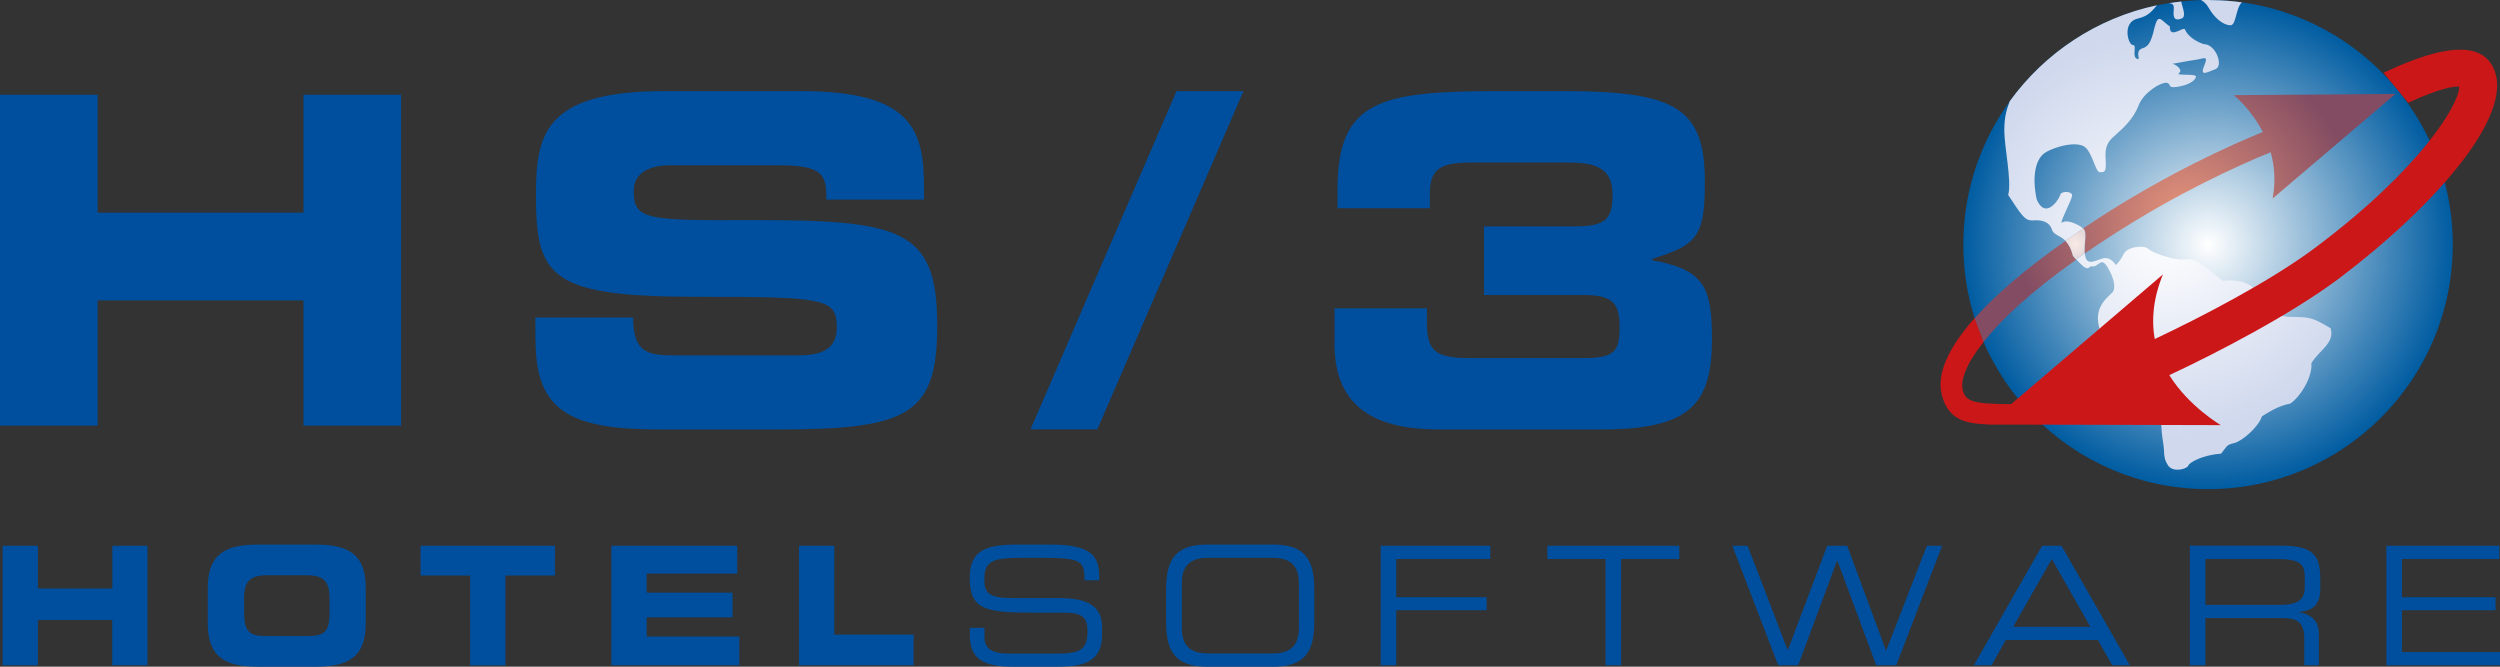 <?xml version="1.0" encoding="utf-8"?>
<!-- Generator: Adobe Illustrator 23.0.0, SVG Export Plug-In . SVG Version: 6.00 Build 0)  -->
<svg version="1.1" id="Ebene_1" xmlns="http://www.w3.org/2000/svg" xmlns:xlink="http://www.w3.org/1999/xlink" x="0px" y="0px"
	 viewBox="0 0 180 48" style="enable-background:new 0 0 180 48;" xml:space="preserve">
<rect x="0" y="0" width="180" height="48" fill="#333333" stroke="none"/>
<style type="text/css">
	.st0{fill:url(#SVGID_1_);}
	.st1{fill:#E7957B;}
	.st2{fill:#FFFFFF;}
	.st3{fill:#CC1719;}
	.st4{fill:#004F9E;}
</style>
<radialGradient id="SVGID_1_" cx="158.98" cy="17.61" r="17.617" gradientUnits="userSpaceOnUse">
	<stop  offset="0" style="stop-color:#FFFFFF"/>
	<stop  offset="1" style="stop-color:#005CA1"/>
</radialGradient>
<path class="st0" d="M176.6,17.61c0,9.73-7.89,17.61-17.62,17.61c-9.73,0-17.62-7.88-17.62-17.61c0-9.73,7.89-17.61,17.62-17.61
	C168.71,0,176.6,7.88,176.6,17.61"/>
<g>
	<defs>
		<path id="SVGID_2_" d="M142.71,24.39l-0.49-1.32C142.37,23.52,142.53,23.96,142.71,24.39 M156.51,0.65
			c0.03-0.34-0.12-0.41-0.35-0.42c0.3-0.05,0.6-0.09,0.9-0.12c0.08,0.45,0.38,1.09,0.03,1.22c-0.12,0.05-0.21,0.07-0.29,0.07
			C156.5,1.4,156.48,1.09,156.51,0.65 M161.41,0.17c-0.45,0.41-0.4,1.65-0.82,1.65c-0.55,0-1.19-0.57-1.57-1.25
			c-0.14-0.26-0.33-0.44-0.55-0.57c-9.5,0.27-17.12,8.04-17.12,17.6c0,1.85,0.29,3.63,0.81,5.31c1.52-1.72,3.73-3.61,6.53-5.59
			c-0.41-0.41-0.85-0.39-0.97-0.8c-0.16-0.53-0.63-0.67-1.14-0.67c-0.08,0-0.17,0-0.25,0.01c-0.02,0-0.05,0-0.07,0
			c-0.54,0-0.82-0.53-1.69-1.83c0.27-1.02-0.28-3.42-0.28-4.65c0-0.91,0.15-1.49,0.39-2.1c2.52-3.47,6.27-5.99,10.61-6.91
			c-0.25,0.26-0.52,0.76-1.36,0.95c-1.19,0.26-0.72,1.91-0.38,1.91c0.33,0-0.1,0.8,0.29,0.99c0.04,0.02,0.07,0.03,0.09,0.03
			c0.17,0-0.25-0.61,0.34-0.79c0.66-0.2,0.71-1.14,0.94-1.8c0.08-0.22,0.16-0.31,0.25-0.31c0.18,0,0.41,0.33,0.76,0.54
			c-0.02,0.33,0.1,0.43,0.26,0.43c0.12,0,0.28-0.06,0.42-0.13c0.14-0.06,0.27-0.12,0.34-0.12c0.03,0,0.05,0.01,0.06,0.03
			c0.08,0.21,0.39,0.72,1.34,1.07c0.01,0,0.02,0,0.04,0c0.84,0,1.43,1.57,0.82,1.8c-0.32,0.12-0.62,0.27-0.78,0.27
			c-0.15,0-0.19-0.13-0.03-0.51c0.18-0.44,0.16-0.55,0.01-0.55c-0.13,0-0.35,0.08-0.64,0.12c-0.51,0.07-1.44,0.25-1.67,0.29
			c0.22,0,0.8,0.44,0.49,0.66c-0.33,0.24,1.29,0,1.22,0.28c-0.08,0.28-0.5,0.57-1.31,0.71c-0.13,0.02-0.23,0.03-0.3,0.03
			c-0.41,0-0.19-0.27-0.51-0.32c-0.01,0-0.02,0-0.04,0c-0.42,0-1.59,0.68-1.96,1.61c-0.38,0.96-1.05,1.61-1.81,2.27
			c-0.76,0.66-0.56,1.32-0.56,1.95c0,0.59-0.11,0.61-0.38,0.61h-0.05c-0.3,0-0.49-1.23-1-1.75c-0.18-0.19-0.48-0.26-0.84-0.26
			c-0.64,0-1.46,0.24-2,0.54c-0.85,0.45-1.05,1.85-0.71,3.42c0.21,0.49,0.45,0.66,0.68,0.66c0.51,0,0.99-0.84,1.03-1.01
			c0.02-0.12,0.22-0.18,0.41-0.18c0.23,0,0.47,0.09,0.43,0.3c-0.07,0.35-0.9,1.92-0.74,1.92c0.01,0,0.03-0.01,0.05-0.03
			c0.07-0.05,0.16-0.07,0.27-0.07c0.39,0,0.95,0.29,1.21,0.51c0.38-0.25,0.77-0.51,1.16-0.77c4.95-3.2,9.43-5.22,11.78-6.18
			c-0.87-1.69-2.09-2.65-2.09-2.65l11.64-0.11l-8.85,7.53c0.24-1.24,0.14-2.36-0.14-3.33c-2.29,0.94-6.66,2.91-11.5,6.03
			c-0.67,0.43-1.3,0.85-1.89,1.26c0.01,0.11,0.02,0.21,0.05,0.3c0.08,0.24,0.21,0.32,0.38,0.32c0.23,0,0.53-0.14,0.85-0.24
			c0.07-0.02,0.14-0.03,0.2-0.03c0.46,0,0.75,0.5,0.75,0.5s0.33-0.28,0.57-0.8c0.16-0.36,0.79-0.54,1.24-0.54
			c0.21,0,0.39,0.04,0.47,0.12c0.24,0.25,1.33,0.68,2.28,0.79c0.09,0.01,0.16,0.01,0.23,0.01c0.1,0,0.18-0.01,0.25-0.02
			c0.07-0.01,0.14-0.02,0.21-0.02c0.34,0,0.76,0.2,2.45,1.58c0.2-0.03,0.38-0.04,0.56-0.04c2.21,0,2.25,1.83,2.25,1.83
			s0.76,0.8,2.16,0.8c1.4,0,1.56,0.1,2.78,0.81c0.33,1.09-0.81,1.56-1.38,2.52c0.1,0.97-0.76,2.39-1.52,2.91
			c-0.71,0.14-1.19,0.38-2.04,0.91c-0.24,0.75-1.42,1.79-1.99,1.93c-0.57,0.14-0.45,0.14-0.95,0.76c-1.34,0.1-2.27,0.63-2.36,0.86
			c-0.05,0.13-0.41,0.3-0.78,0.3c-0.27,0-0.54-0.09-0.7-0.34c-0.36-0.6-0.18-0.81-0.35-1.71c-0.16-0.9-0.14-2.84-0.29-3.34
			c-0.14-0.5-2-1.34-2.28-1.59c-0.28-0.25-1.64-1.74-2.04-3.35c-0.4-1.61,0.9-2.22,1.05-2.55c0.14-0.33,0.04-0.91-0.43-1.71
			c-0.15-0.26-0.28-0.35-0.39-0.35c-0.11,0-0.2,0.08-0.3,0.15c-0.1,0.08-0.2,0.15-0.31,0.15c-0.02,0-0.04,0-0.06,0
			c-0.02,0-0.04-0.01-0.06-0.01c-0.08,0-0.13,0.04-0.18,0.07c-0.05,0.04-0.1,0.07-0.16,0.07c-0.13,0-0.34-0.13-0.79-0.64
			c-3.36,2.39-5.45,4.38-6.67,5.93c2.71,6.24,8.93,10.6,16.17,10.6c9.74,0,17.63-7.89,17.63-17.61c0-9.62-7.72-17.44-17.31-17.61
			C160.01,0.02,160.72,0.07,161.41,0.17 M158.58,0c0.13,0,0.27,0,0.4,0C158.84,0,158.71,0,158.58,0 M158.98,0c0.05,0,0.09,0,0.14,0
			C159.07,0,159.03,0,158.98,0 M159.27,0c-0.04,0-0.08,0-0.12,0C159.2,0,159.23,0,159.27,0"/>
	</defs>
	<clipPath id="SVGID_3_">
		<use xlink:href="#SVGID_2_"  style="overflow:visible;"/>
	</clipPath>
</g>
<path class="st1" d="M142.17,22.92C142.17,22.92,142.17,22.92,142.17,22.92l0.05,0.16C142.2,23.02,142.19,22.97,142.17,22.92
	 M142.71,24.39l0.09,0.24c0,0,0-0.01,0.01-0.01C142.77,24.54,142.74,24.47,142.71,24.39"/>
<g>
	<defs>
		<path id="SVGID_4_" d="M142.17,22.92c0.02,0.05,0.03,0.11,0.05,0.16l0.49,1.32c0.03,0.08,0.06,0.15,0.1,0.23
			c1.22-1.56,3.31-3.55,6.67-5.93c-0.07-0.08-0.14-0.17-0.22-0.26c-0.14-0.56-0.34-0.88-0.55-1.09
			C145.9,19.31,143.69,21.2,142.17,22.92 M160.83,6.85c0,0,1.22,0.96,2.09,2.65c-2.35,0.96-6.83,2.98-11.78,6.18
			c-0.4,0.26-0.78,0.51-1.16,0.77c0.03,0.03,0.06,0.06,0.08,0.08c0.2,0.25,0.01,1.12,0.04,1.72c0.6-0.41,1.22-0.83,1.89-1.26
			c4.84-3.13,9.21-5.1,11.5-6.03c0.27,0.97,0.37,2.08,0.14,3.33l8.85-7.53L160.83,6.85z"/>
	</defs>
	<radialGradient id="SVGID_5_" cx="157.321" cy="15.68" r="12.437" gradientUnits="userSpaceOnUse">
		<stop  offset="0" style="stop-color:#E7957B"/>
		<stop  offset="1" style="stop-color:#834C62"/>
	</radialGradient>
	<use xlink:href="#SVGID_4_"  style="overflow:visible;fill:url(#SVGID_5_);"/>
	<clipPath id="SVGID_6_">
		<use xlink:href="#SVGID_4_"  style="overflow:visible;"/>
	</clipPath>
</g>
<path class="st2" d="M159.12,0c0.01,0,0.02,0,0.04,0C159.14,0,159.13,0,159.12,0 M159.28,0c0,0,0.01,0,0.02,0
	C159.29,0,159.28,0,159.28,0 M158.58,0c-0.03,0-0.06,0-0.1,0c0,0,0,0,0,0C158.51,0.01,158.54,0.01,158.58,0"/>
<g>
	<defs>
		<path id="SVGID_7_" d="M152.91,18.28c-0.24,0.52-0.57,0.8-0.57,0.8s-0.29-0.5-0.75-0.5c-0.06,0-0.13,0.01-0.2,0.03
			c-0.32,0.1-0.62,0.24-0.85,0.24c-0.17,0-0.31-0.08-0.38-0.32c-0.03-0.09-0.04-0.19-0.05-0.3c-0.21,0.15-0.42,0.29-0.62,0.44
			c0.45,0.51,0.66,0.64,0.79,0.64c0.07,0,0.11-0.03,0.16-0.07c0.05-0.04,0.1-0.07,0.18-0.07c0.02,0,0.04,0,0.06,0.01
			c0.02,0,0.04,0,0.06,0c0.11,0,0.21-0.08,0.31-0.15c0.1-0.08,0.19-0.15,0.3-0.15c0.11,0,0.23,0.09,0.39,0.35
			c0.47,0.79,0.57,1.37,0.43,1.71c-0.14,0.33-1.44,0.95-1.05,2.55c0.4,1.61,1.76,3.1,2.04,3.35c0.29,0.24,2.14,1.09,2.28,1.59
			c0.14,0.5,0.12,2.44,0.29,3.34c0.16,0.9-0.02,1.12,0.35,1.71c0.15,0.25,0.43,0.34,0.7,0.34c0.37,0,0.73-0.16,0.78-0.3
			c0.08-0.23,1.02-0.76,2.36-0.86c0.5-0.62,0.38-0.62,0.95-0.76c0.57-0.14,1.76-1.17,1.99-1.93c0.86-0.53,1.33-0.77,2.04-0.91
			c0.76-0.52,1.61-1.95,1.52-2.91c0.57-0.96,1.71-1.44,1.38-2.52c-1.23-0.71-1.39-0.81-2.78-0.81c-1.4,0-2.16-0.8-2.16-0.8
			s-0.04-1.83-2.25-1.83c-0.17,0-0.36,0.01-0.56,0.04c-1.69-1.38-2.1-1.58-2.45-1.58c-0.07,0-0.14,0.01-0.21,0.02
			c-0.07,0.01-0.15,0.02-0.25,0.02c-0.06,0-0.14,0-0.23-0.01c-0.95-0.11-2.04-0.55-2.28-0.79c-0.08-0.08-0.25-0.12-0.47-0.12
			C153.69,17.75,153.07,17.93,152.91,18.28 M144.7,7.29c-0.24,0.61-0.39,1.18-0.39,2.1c0,1.23,0.55,3.63,0.28,4.65
			c0.87,1.3,1.15,1.83,1.69,1.83c0.02,0,0.05,0,0.07,0c0.08-0.01,0.17-0.01,0.25-0.01c0.5,0,0.98,0.15,1.14,0.67
			c0.12,0.4,0.56,0.39,0.97,0.8c0.41-0.29,0.84-0.58,1.27-0.88c-0.26-0.23-0.82-0.51-1.21-0.51c-0.11,0-0.2,0.02-0.27,0.07
			c-0.02,0.02-0.04,0.03-0.05,0.03c-0.16,0,0.67-1.57,0.74-1.92c0.04-0.2-0.19-0.3-0.43-0.3c-0.19,0-0.39,0.07-0.41,0.18
			c-0.03,0.18-0.51,1.01-1.03,1.01c-0.23,0-0.47-0.17-0.68-0.66c-0.33-1.56-0.14-2.96,0.71-3.42c0.55-0.29,1.36-0.54,2-0.54
			c0.36,0,0.66,0.08,0.84,0.26c0.5,0.52,0.7,1.75,1,1.75h0.05c0.27,0,0.38-0.02,0.38-0.61c0-0.62-0.2-1.29,0.56-1.95
			c0.76-0.66,1.44-1.31,1.81-2.27c0.37-0.93,1.54-1.61,1.96-1.61c0.02,0,0.03,0,0.04,0c0.32,0.04,0.1,0.32,0.51,0.32
			c0.07,0,0.17-0.01,0.3-0.03c0.81-0.14,1.23-0.43,1.31-0.71c0.08-0.28-1.55-0.05-1.22-0.28c0.32-0.22-0.26-0.66-0.49-0.66
			c0.23-0.04,1.16-0.22,1.67-0.29c0.29-0.04,0.51-0.12,0.64-0.12c0.15,0,0.17,0.11-0.01,0.55c-0.16,0.38-0.12,0.51,0.03,0.51
			c0.16,0,0.46-0.15,0.78-0.27c0.61-0.23,0.02-1.8-0.82-1.8c-0.01,0-0.02,0-0.04,0c-0.95-0.35-1.26-0.86-1.34-1.07
			c-0.01-0.02-0.03-0.03-0.06-0.03c-0.07,0-0.2,0.06-0.34,0.12c-0.14,0.06-0.3,0.13-0.42,0.13c-0.16,0-0.28-0.1-0.26-0.43
			c-0.35-0.22-0.58-0.54-0.76-0.54c-0.09,0-0.17,0.08-0.25,0.31c-0.23,0.66-0.27,1.6-0.94,1.8c-0.59,0.18-0.17,0.79-0.34,0.79
			c-0.02,0-0.05-0.01-0.09-0.03c-0.38-0.19,0.05-0.99-0.29-0.99c-0.33,0-0.81-1.65,0.38-1.91c0.83-0.18,1.1-0.68,1.36-0.95
			C150.96,1.3,147.21,3.82,144.7,7.29 M156.16,0.23c0.23,0.01,0.38,0.08,0.35,0.42c-0.04,0.44-0.02,0.75,0.28,0.75
			c0.08,0,0.17-0.02,0.29-0.07c0.36-0.14,0.05-0.78-0.03-1.22C156.76,0.14,156.46,0.18,156.16,0.23 M159.12,0c-0.05,0-0.09,0-0.14,0
			c-0.13,0-0.27,0-0.4,0c-0.03,0-0.06,0-0.1,0c0.22,0.13,0.4,0.3,0.55,0.57c0.38,0.68,1.02,1.25,1.57,1.25
			c0.41,0,0.37-1.25,0.82-1.65c-0.7-0.1-1.4-0.15-2.12-0.16c-0.01,0-0.01,0-0.02,0c-0.04,0-0.08,0-0.12,0
			C159.14,0,159.13,0,159.12,0"/>
	</defs>
	<radialGradient id="SVGID_8_" cx="156.07" cy="16.906" r="14.563" gradientUnits="userSpaceOnUse">
		<stop  offset="0" style="stop-color:#FFFFFF"/>
		<stop  offset="1" style="stop-color:#CFD8ED"/>
	</radialGradient>
	<use xlink:href="#SVGID_7_"  style="overflow:visible;fill:url(#SVGID_8_);"/>
	<clipPath id="SVGID_9_">
		<use xlink:href="#SVGID_7_"  style="overflow:visible;"/>
	</clipPath>
</g>
<g>
	<defs>
		<path id="SVGID_10_" d="M148.7,17.33c0.21,0.21,0.41,0.54,0.55,1.09c0.08,0.1,0.15,0.18,0.22,0.26c0.2-0.14,0.41-0.29,0.62-0.44
			c-0.04-0.6,0.16-1.47-0.04-1.72c-0.02-0.03-0.05-0.05-0.08-0.08C149.54,16.74,149.11,17.04,148.7,17.33"/>
	</defs>
	<radialGradient id="SVGID_11_" cx="149.427" cy="17.566" r="0.94" gradientUnits="userSpaceOnUse">
		<stop  offset="0" style="stop-color:#F9EAE4"/>
		<stop  offset="0.802" style="stop-color:#E9DCDE"/>
		<stop  offset="1" style="stop-color:#E4D8DC"/>
	</radialGradient>
	<use xlink:href="#SVGID_10_"  style="overflow:visible;fill:url(#SVGID_11_);"/>
	<clipPath id="SVGID_12_">
		<use xlink:href="#SVGID_10_"  style="overflow:visible;"/>
	</clipPath>
</g>
<path class="st3" d="M179.3,4.51c-1.4-1.98-5.36-0.36-7.69,0.73l1.78,2.16c2.26-1.06,3.33-1.19,3.66-1.17
	c0,0.02,0.01,0.03,0.01,0.04c0,1.21-2.72,5.84-10.33,11.54c-3.25,2.44-8.3,5.05-11.59,6.6c-0.24-1.33-0.13-2.88,0.59-4.65
	L144.8,29.1c-2.73-0.02-3.27-0.18-3.48-1.01c-0.02-0.09-0.04-0.2-0.04-0.31v-0.01c0-0.06,0-0.12,0.01-0.18l0-0.02
	c0-0.03,0-0.07,0.01-0.1l0-0.02c0.01-0.06,0.02-0.13,0.04-0.2l0.01-0.03c0.01-0.04,0.02-0.07,0.03-0.11l0.01-0.02
	c0.02-0.07,0.04-0.14,0.07-0.22l0.01-0.04c0.02-0.04,0.03-0.08,0.05-0.12l0.01-0.02c0.03-0.08,0.07-0.17,0.11-0.25
	c0.01-0.02,0.02-0.03,0.02-0.05c0.02-0.05,0.04-0.09,0.07-0.14l0-0.01c0.05-0.09,0.1-0.19,0.16-0.29c0.01-0.02,0.02-0.04,0.04-0.06
	c0.03-0.05,0.06-0.1,0.09-0.15c0.21-0.34,0.47-0.71,0.79-1.11l-0.31-0.83l-0.33-0.88l0-0.01c-1.94,2.18-2.76,4.08-2.35,5.57
	c0.46,1.7,1.62,2.02,3.3,2.08l-0.01,0.01l0.52,0c0.42,0,0.87,0,1.35,0l14.92,0.04c0,0-2.31-1.34-3.71-3.6
	c3.47-1.62,8.77-4.38,12.22-6.96C175.28,14.87,181.64,7.8,179.3,4.51z"/>
<path class="st4" d="M171.82,47.9H180v-0.95h-7.06v-3.01h6.74V43h-6.74v-2.75h7.01V39.3h-8.13V47.9z M158.79,43.55v-3.3h5.1
	c1.65,0,2.05,0.31,2.05,1.27v0.78c0,0.9-0.53,1.25-1.77,1.25H158.79z M157.67,47.9h1.12v-3.4h5.47c1.02,0,1.65,0.17,1.65,1.51v1.89
	h1.05v-2.2c0-0.78-0.27-1.4-1.42-1.62v-0.02c0.86-0.08,1.52-0.42,1.52-1.63v-0.7c0-1.62-0.38-2.44-2.77-2.44h-6.62V47.9z
	 M150.51,45.13h-5.56l2.78-4.88L150.51,45.13z M142.12,47.9h1.27l1.03-1.82h6.63l1.03,1.82h1.27l-4.92-8.6h-1.4L142.12,47.9z
	 M128.03,47.9h1.44l2.81-7.56l2.81,7.56h1.44l3.3-8.6h-1.1l-2.93,7.56L133,39.3h-1.44l-2.84,7.52l-2.89-7.52h-1.1L128.03,47.9z
	 M115.6,47.9h1.12v-7.65h4.19V39.3h-9.5v0.95h4.19V47.9z M99.41,47.9h1.12v-3.96h6.51V43h-6.51v-2.75h6.77V39.3h-7.89V47.9z
	 M83.96,44.78c0,2.18,0.71,3.22,2.95,3.22h4.77c2.24,0,2.95-1.05,2.95-3.22v-2.35c0-2.18-0.71-3.22-2.95-3.22h-4.77
	c-2.24,0-2.95,1.05-2.95,3.22V44.78z M93.52,45.22c0,1.5-0.87,1.83-1.95,1.83h-4.54c-1.07,0-1.94-0.33-1.94-1.83v-3.23
	c0-1.5,0.87-1.83,1.94-1.83h4.54c1.07,0,1.95,0.33,1.95,1.83V45.22z M69.83,45.82c0,1.88,1.44,2.18,3.08,2.18h3.11
	c1.66,0,3.33-0.15,3.33-2.27v-0.56c0-1.46-0.92-2.11-3.1-2.11h-3.32c-1.75,0-2.06-0.35-2.06-1.37c0-1.41,0.77-1.53,2.93-1.53h1.19
	c2.94,0,3.08,0.25,3.1,1.62h1.05v-0.3c0-1.53-0.7-2.27-3.48-2.27h-2.41c-2.31,0-3.43,0.44-3.43,2.4c0,2.28,1.12,2.5,4.54,2.5h2.13
	c1.39,0,1.81,0.27,1.81,1.36c0,1.24-0.48,1.59-2.11,1.59h-3.48c-1.4,0-1.83-0.4-1.83-1.25v-0.61h-1.05V45.82z M57.53,47.9h8.25
	v-2.21h-5.71V39.3h-2.54V47.9z M44.02,47.9h9.21v-2.07h-6.67v-1.38h6.18v-1.78h-6.18V41.3h6.52v-2h-9.06V47.9z M30.28,41.44h3.57
	v6.47h2.54v-6.47h3.57V39.3h-9.68V41.44z M17.57,43.14c0-1.07,0.25-1.72,1.59-1.72h2.98c1.34,0,1.59,0.65,1.59,1.72v0.93
	c0,1.25-0.25,1.72-1.45,1.72h-3.25c-1.2,0-1.45-0.48-1.45-1.72V43.14z M14.96,44.89c0,2.52,1.36,3.11,3.65,3.11h4.07
	c2.29,0,3.65-0.59,3.65-3.11v-2.57c0-2.52-1.36-3.11-3.65-3.11h-4.07c-2.29,0-3.65,0.6-3.65,3.11V44.89z M0.19,47.9h2.54v-3.26h5.35
	v3.26h2.54v-8.6H8.09v3.07H2.73V39.3H0.19V47.9z"/>
<path class="st4" d="M96.08,24.73c0,4.97,3.45,6.19,7.54,6.19h11.69c6.37,0,7.95-1.81,7.95-6.52c0-3.78-0.6-5-4.31-5.66v-0.1
	c3.14-0.99,3.8-1.48,3.8-5.5c0-5.27-1.93-6.58-10.11-6.58h-4.72c-8.62,0-11.62,0.69-11.62,7.11v1.32h6.65v-1.02
	c0-1.78,0.7-2.27,2.98-2.27h6.97c2.09,0,3.2,0.46,3.2,2.3c0,1.71-0.41,2.3-2.69,2.3h-6.56v4.94h7.22c2.15,0,2.54,0.72,2.54,2.3
	c0,1.61-0.25,2.24-2.44,2.24h-8.39c-2.44,0-3.04-0.53-3.04-2.53v-1.05h-6.65V24.73z M74.2,30.91h4.81L89.53,6.56h-4.82L74.2,30.91z
	 M38.56,24.5c0,5.17,2.57,6.42,8.96,6.42h8.52c9.34,0,11.44-1.05,11.44-7.47c0-6.94-2.53-7.63-13.46-7.6
	c-7.54,0.03-8.39-0.03-8.39-2.11c0-1.28,1.08-1.84,2.66-1.84h7.79c3.23,0,3.42,0.72,3.42,2.47h7.03V13.6c0-4.18-0.76-7.04-8.87-7.04
	h-9.82c-8.87,0-9.25,3.32-9.25,7.64c0,5.86,1.21,7.17,11.78,7.17c9.06,0,9.88,0.13,9.88,2.21c0,1.84-1.52,2.01-3.01,2.01h-8.62
	c-2.03,0-3.01-0.2-3.04-2.73h-7.03V24.5z M0,30.65h7.03v-9.02h14.82v9.02h7.03V6.82h-7.03v8.49H7.03V6.82H0V30.65z"/>
</svg>
